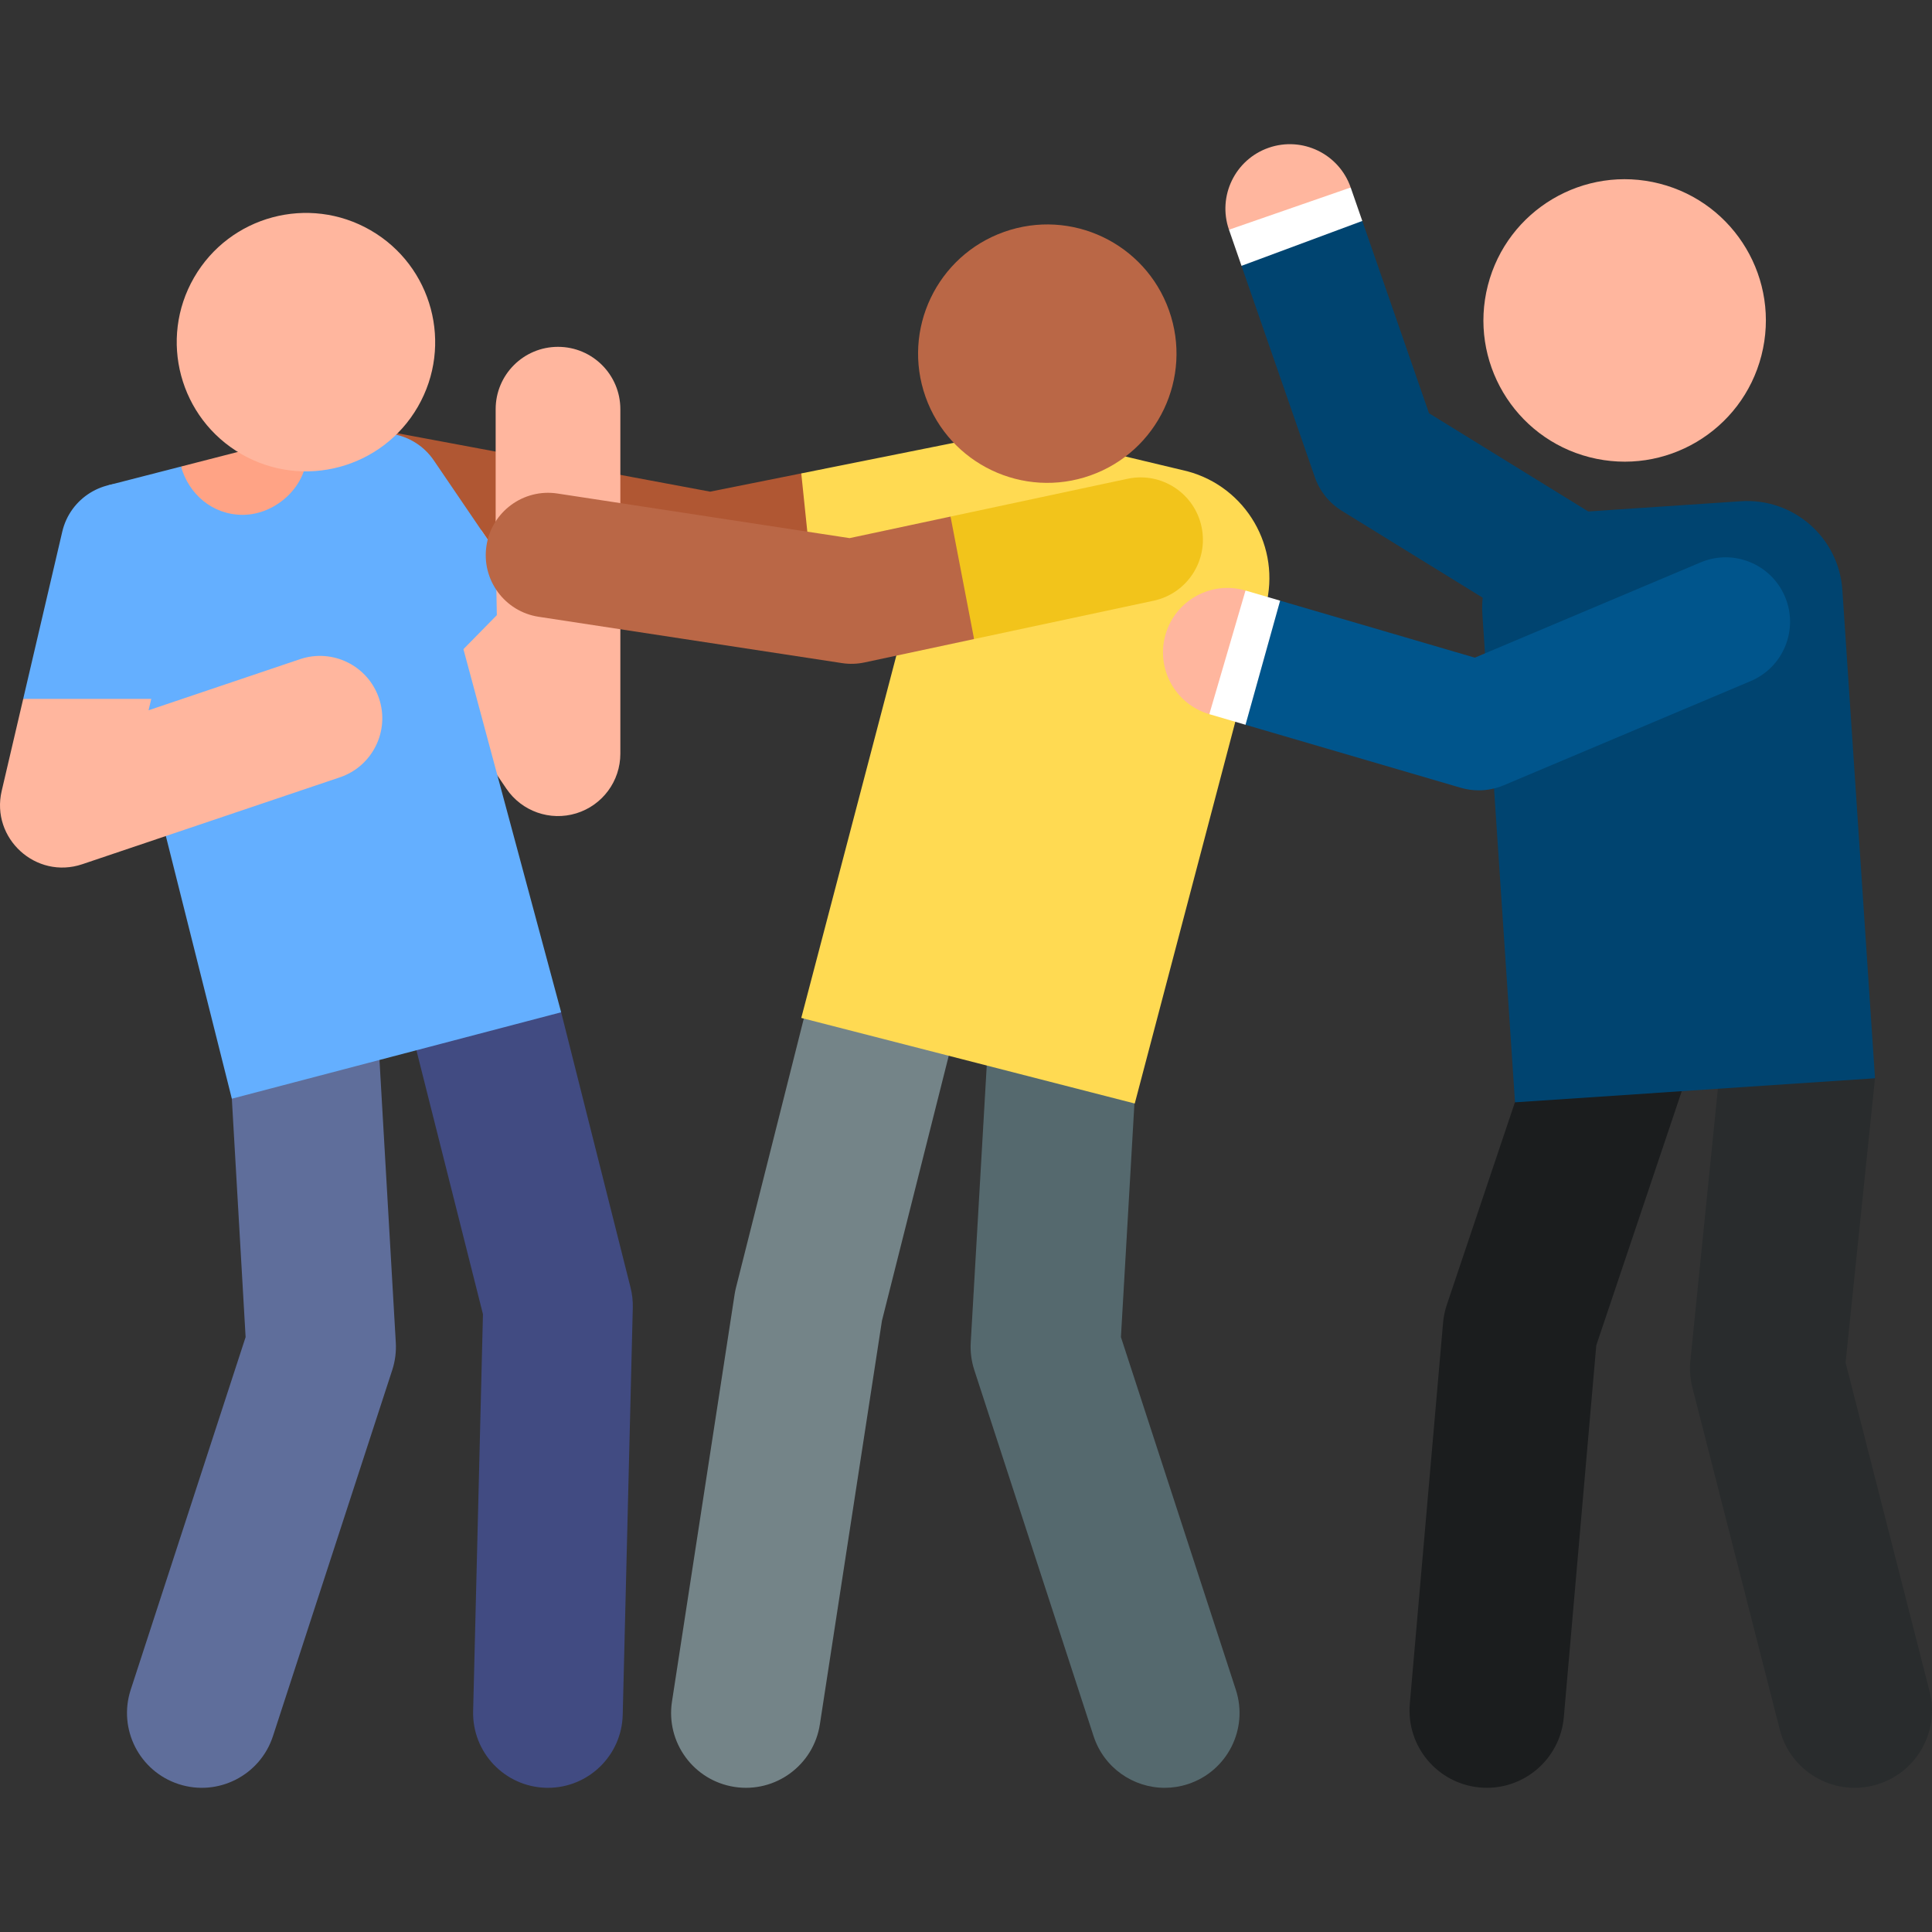 <svg id="Layer_1" enable-background="new 0 0 511.555 511.555" height="512" viewBox="0 0 511.555 511.555" width="512" xmlns="http://www.w3.org/2000/svg"><rect x="0" y="0" width="511.555" height="511.555" fill="#333333" stroke="none"/><g><g><g><path d="m212.161 125.347-24.117 4.834-82.562-15.422c-8.959-1.673-17.584 4.234-19.258 13.196s4.234 17.584 13.196 19.258l85.704 16.009c1.002.187 2.017.281 3.031.281 1.087 0 2.174-.108 3.245-.322l23.199-4.65 6.852-19.541z" fill="#b05733"/></g><g><path d="m276.8 129.226c-1.792-8.939-10.489-14.733-19.431-12.941l-45.208 9.062 3.423 32.987 48.275-9.677c8.939-1.793 14.733-10.492 12.941-19.431z" fill="#ffda52"/></g><path d="m47.932 123.531 32.652-8.396c5.808 9.325 1.445 21.63-8.94 25.212l-.994.343c-10.913 3.765-22.345-4.141-22.675-15.68z" fill="#ffa385"/><g><path d="m147.748 91.835c-9.117 0-16.508 7.391-16.508 16.508v37.625l-3.857-5.667-17.758 31.92c0 .215-.02.416-.031.624l24.505 36.012c4.069 5.979 11.567 8.626 18.507 6.49 6.924-2.133 11.649-8.531 11.649-15.777v-91.227c.001-9.117-7.39-16.508-16.507-16.508z" fill="#ffb69e"/></g><g><path d="m114.868 121.908c-5.13-7.538-15.398-9.49-22.935-4.361-7.538 5.129-9.49 15.397-4.361 22.935l27.005 39.685 16.974-17.288-.311-16.911z" fill="#64afff"/></g><g><path d="m194.493 473.143c-10.813-1.663-18.231-11.777-16.567-22.59l16.582-107.812c.094-.616.219-1.227.371-1.831l22.583-89.578c2.675-10.609 13.441-17.042 24.051-14.366 10.608 2.674 17.04 13.442 14.366 24.051l-22.354 88.672-16.44 106.887c-1.665 10.814-11.779 18.23-22.592 16.567z" fill="#748488"/></g><g><path d="m308.391 473.377c-8.345.001-16.106-5.313-18.831-13.678l-31.585-96.938c-.765-2.346-1.084-4.815-.942-7.279l5.598-96.939c.63-10.923 10.005-19.272 20.918-18.634 10.922.631 19.265 9.996 18.634 20.918l-5.383 93.21 30.428 93.388c3.389 10.402-2.296 21.582-12.698 24.971-2.036.665-4.106.981-6.139.981z" fill="#55696e"/></g><path d="m314.411 124.791-35.025-8.367c-13.874-3.724-28.447 5.651-32.551 20.939l-34.674 132.161 88.3 22.666 34.678-131.653c4.107-15.59-5.158-31.567-20.728-35.746z" fill="#ffda52"/><ellipse cx="277.363" cy="93.741" fill="#ba6746" rx="34.213" ry="34.213" transform="matrix(.942 -.335 .335 .942 -15.378 98.253)"/><g><path d="m145.089 473.377c-.167 0-.332-.002-.5-.006-10.937-.271-19.584-9.356-19.313-20.293l2.601-105.105-21.92-86.952 42.625 7.009 18.374 72.884c.439 1.742.64 3.536.595 5.333l-2.668 107.812c-.266 10.768-9.082 19.317-19.794 19.318z" fill="#414b82"/></g><g><path d="m47.302 472.397c-10.402-3.389-16.087-14.569-12.698-24.971l30.428-93.388-5.383-93.21c-.631-10.922 7.712-20.288 18.634-20.918 10.924-.63 20.288 7.712 20.918 18.634l5.598 96.939c.142 2.464-.177 4.932-.942 7.279l-31.585 96.938c-3.377 10.368-14.538 16.097-24.97 12.697z" fill="#5f6e9b"/></g><g><path d="m113.074 136.088c-4.097-15.266-18.635-24.634-32.491-20.953.371 1.342.614 2.736.678 4.171.412 9.187-8.113 17.012-17.012 17.012-8.032 0-14.291-5.536-16.318-12.787l-19.313 4.967-6.626 5.603 39.395 156.814 87.195-22.885z" fill="#64afff"/></g><g><path d="m40.047 185.052 8.592-36.769c2.074-8.878-3.441-17.757-12.319-19.831-8.88-2.076-17.757 3.441-19.831 12.318l-10.347 44.282 17.2 3.247z" fill="#64afff"/></g><path d="m100.352 184.904c-2.914-8.639-12.28-13.279-20.918-10.365l-40.09 13.524.704-3.011h-33.906l-5.696 24.375c-2.932 12.542 9.074 23.541 21.351 19.398l68.19-23.003c8.639-2.914 13.28-12.28 10.365-20.918z" fill="#ffb69e"/><ellipse cx="81.002" cy="90.542" fill="#ffb69e" rx="34.213" ry="34.213" transform="matrix(.5 -.866 .866 .5 -37.9 115.471)"/><g><path d="m251.684 136.778-26.727 5.707-77.341-11.81c-9.003-1.379-17.434 4.814-18.81 13.826-1.377 9.013 4.814 17.435 13.827 18.811l80.326 12.266c1.97.301 3.983.243 5.939-.175l29.017-6.197 2-18.356z" fill="#ba6746"/></g><g><path d="m318.14 139.466c-1.904-8.916-10.677-14.601-19.591-12.696l-46.864 10.008 6.232 32.429 47.528-10.149c8.914-1.904 14.599-10.675 12.695-19.592z" fill="#f2c41b"/></g></g><g><g><path d="m433.594 143.479-55.22-34.063-17.666-50.914-19.66-1.682c-1.791 3.868-12.323 13.568-12.323 13.568l19.413 55.948c1.287 3.71 3.816 6.863 7.16 8.925l60.388 37.25c2.791 1.722 5.883 2.542 8.937 2.542 5.72 0 11.309-2.878 14.532-8.104 4.947-8.017 2.457-18.525-5.561-23.47z" fill="#004470"/></g><g><path d="m471.253 457.971-23.14-90.58c-.594-2.325-.775-4.738-.533-7.126l7.826-77.363c1.138-11.246 11.173-19.448 22.423-18.303 11.246 1.138 18.635 20.9 18.635 20.9l-7.793 75.275 22.242 87.064c2.798 10.952-3.812 22.098-14.764 24.896-10.979 2.807-22.106-3.838-24.896-14.763z" fill="#292c2d"/></g><g><path d="m391.899 473.294c-11.261-.983-19.592-10.908-18.609-22.169l8.806-100.888c.141-1.615.473-3.207.99-4.744l26.993-80.272c3.602-10.713 15.2-16.48 25.923-12.876 10.713 3.603 16.478 15.209 12.876 25.923l-26.216 77.959-8.594 98.457c-.981 11.224-10.871 19.595-22.169 18.61z" fill="#1b1d1e"/></g><path d="m487.821 156.232c-.93-13.915-12.965-24.441-26.88-23.51l-44.93 3.004c-13.915.93-24.441 12.965-23.51 26.88l8.643 129.268 95.32-6.373z" fill="#004470"/><ellipse cx="430.056" cy="84.902" fill="#ffb69e" rx="37.38" ry="37.38" transform="matrix(.248 -.969 .969 .248 241.25 480.514)"/><g><path d="m472.628 157.995c-3.662-8.677-13.663-12.746-22.344-9.083l-59.777 25.224-51.555-15.093s-15.088 11.698-18.684 13.341l9.521 19.52 56.963 16.676c1.567.459 3.18.687 4.791.687 2.261 0 4.517-.45 6.63-1.342l65.371-27.585c8.679-3.662 12.746-13.666 9.084-22.345z" fill="#00558c"/></g><g><path d="m338.951 50.418-13.542 10.409 3.317 9.561 31.983-11.886-3.073-8.857z" fill="#fff"/></g><g><path d="m357.636 49.645c-3.088-8.9-12.806-13.607-21.705-10.522-8.899 3.088-13.61 12.805-10.522 21.705z" fill="#ffb69e"/></g><g><path d="m329.787 156.361-11.86 12.907 2.277 19.83 9.583 2.806 9.164-32.861z" fill="#fff"/></g><g><path d="m329.787 156.361c-9.035-2.646-18.513 2.537-21.16 11.577-2.646 9.04 2.537 18.514 11.577 21.161z" fill="#ffb69e"/></g></g></g></svg>